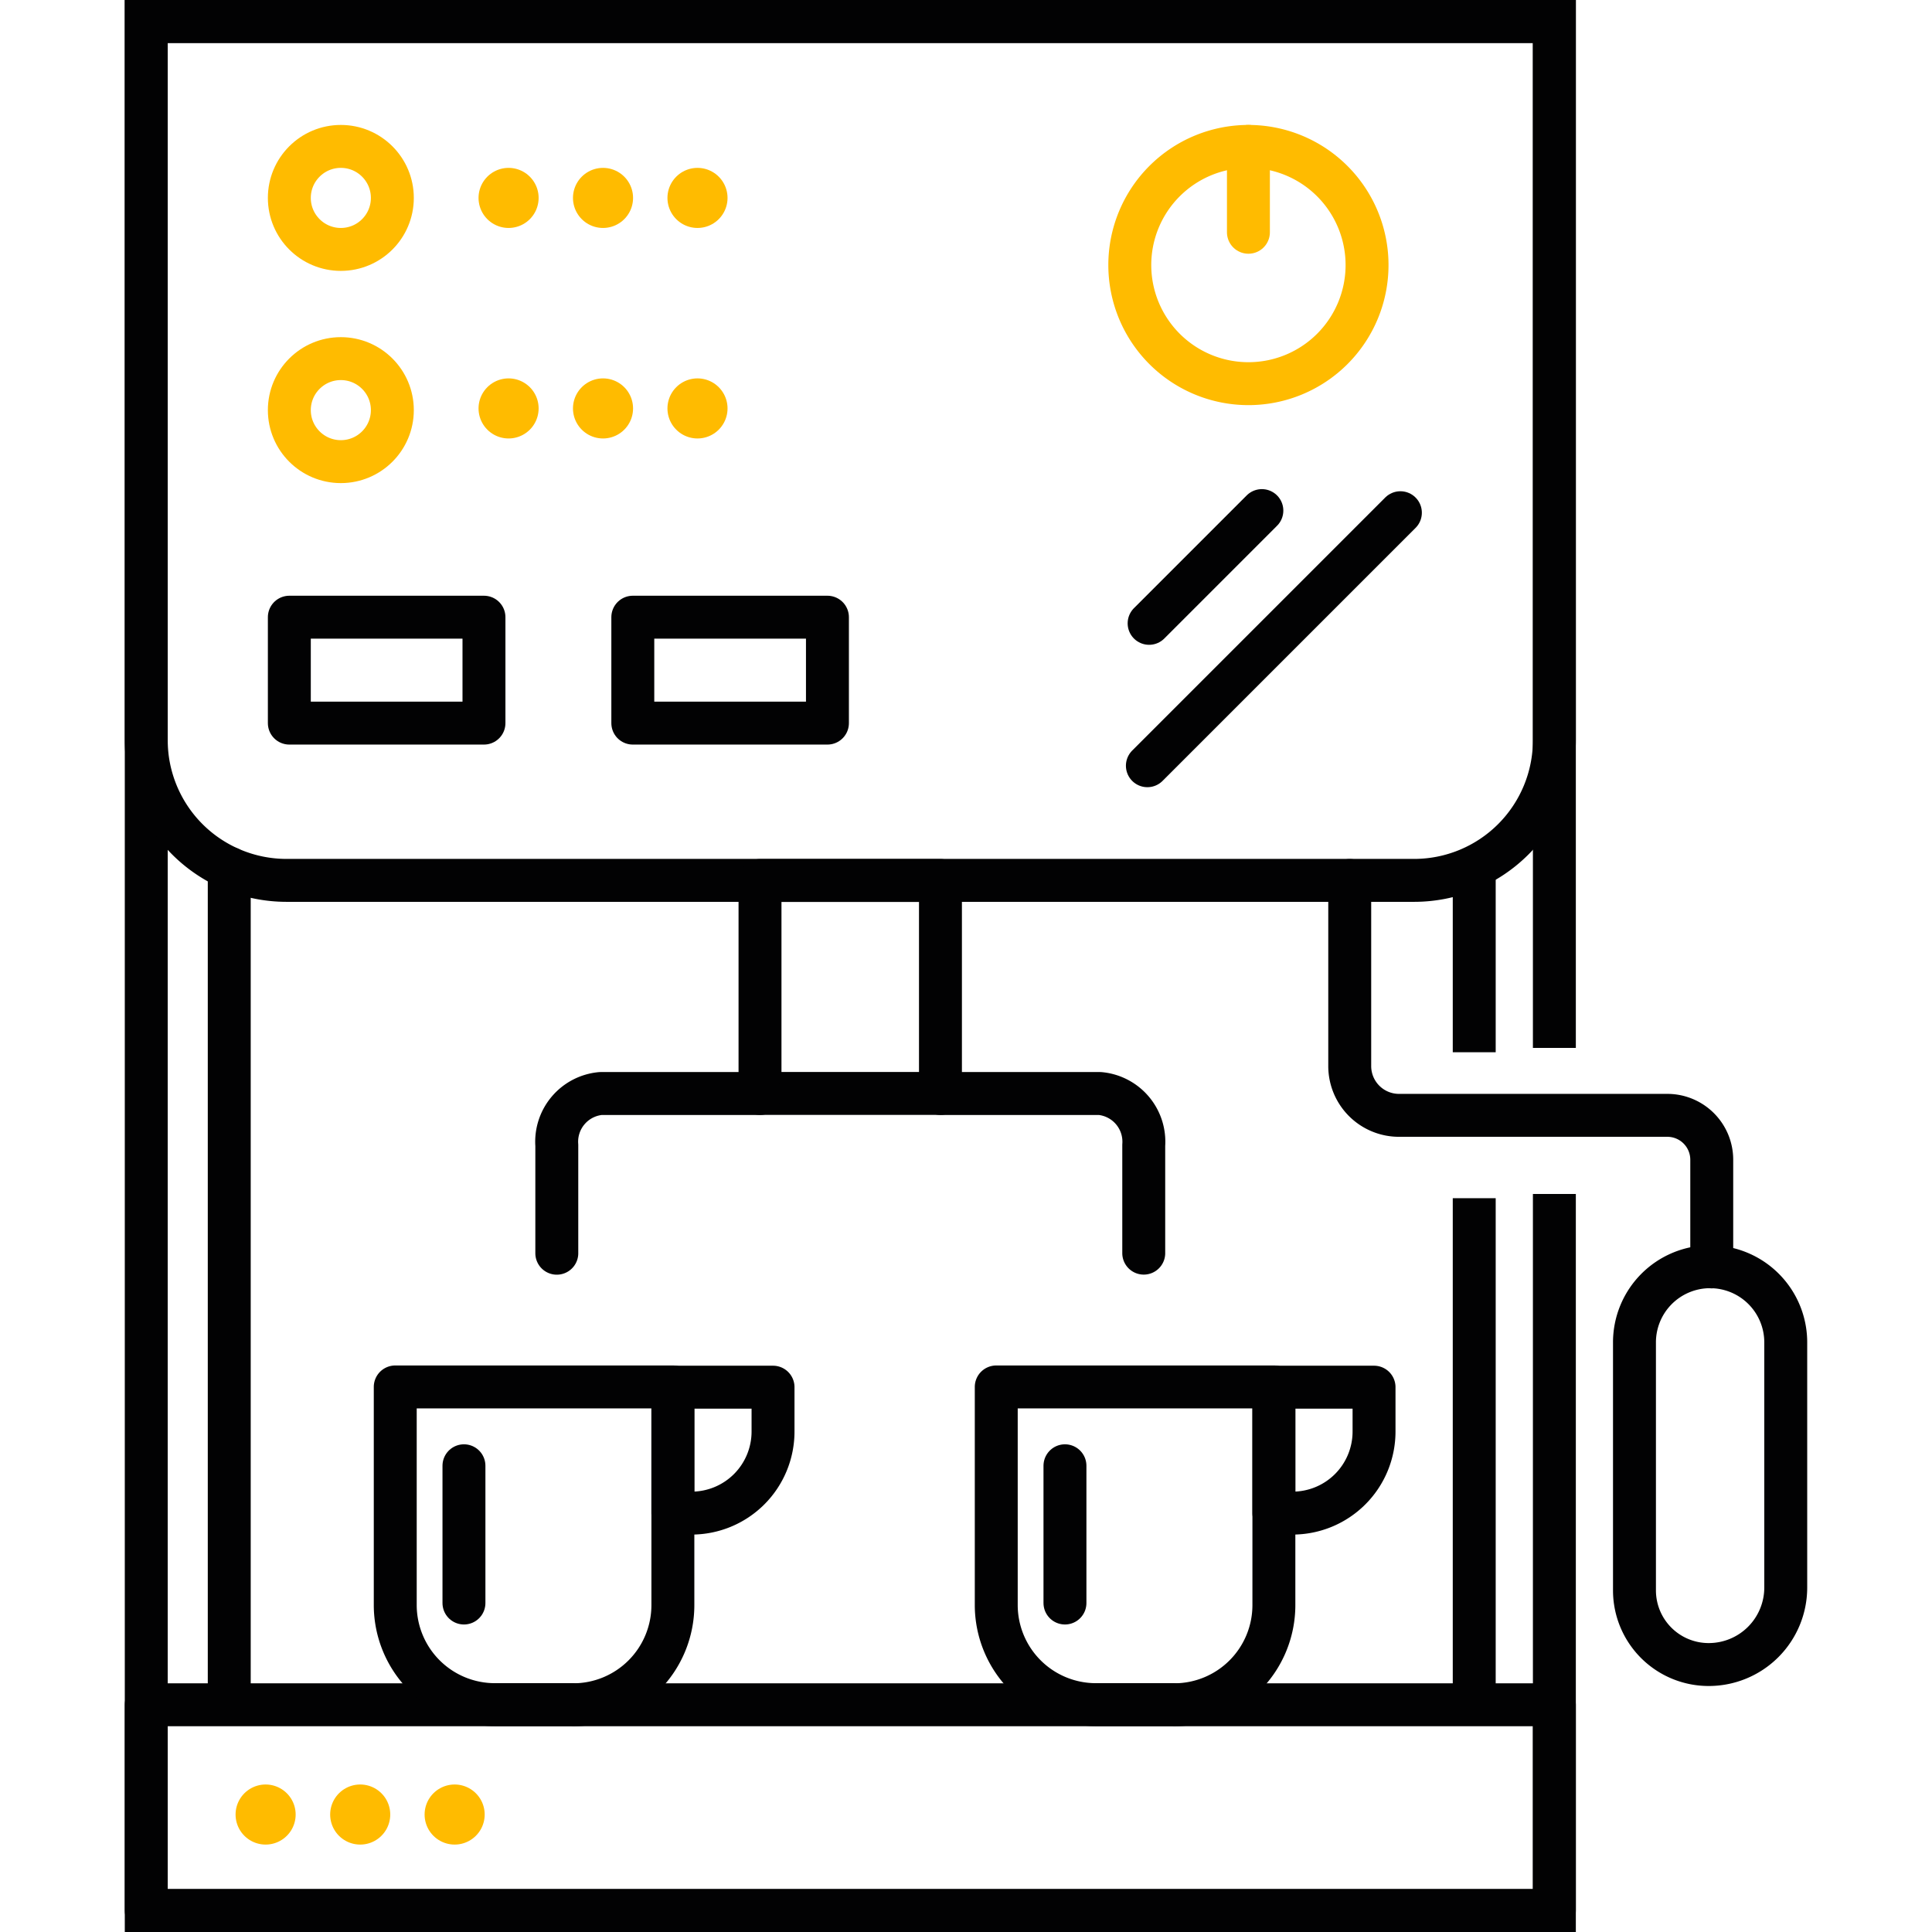 <svg xmlns="http://www.w3.org/2000/svg" xmlns:xlink="http://www.w3.org/1999/xlink" width="50" height="50" viewBox="0 0 50 50"><defs><style>.a{fill:#fff;}.b{clip-path:url(#a);}.c,.d,.e,.f,.g,.h,.i,.j{fill:none;}.c,.d,.e{stroke:#fb0;}.c,.d,.e,.g,.h,.j{stroke-linecap:round;}.c,.d,.e,.h,.i,.j{stroke-linejoin:round;}.c,.f,.g,.h,.i,.j{stroke-miterlimit:10;stroke-width:1.111px;}.d,.e{stroke-width:1.555px;}.e{stroke-dasharray:0 6.602;}.f,.g,.h,.i,.j{stroke:#020203;}.j{stroke-dasharray:14.4 6.6;}</style><clipPath id="a"><rect class="a" width="50" height="50" transform="translate(1009 397)"/></clipPath></defs><g class="b" transform="translate(-1009 -397)"><g transform="translate(1009 397.6)"><circle class="c" cx="1.333" cy="1.333" r="1.333" transform="translate(7.488 3.189)"/><circle class="c" cx="1.333" cy="1.333" r="1.333" transform="translate(7.488 8.681)"/><path class="c" d="M35.379,6.259a3.07,3.07,0,1,0-3.07,3.07A3.069,3.069,0,0,0,35.379,6.259Z"/><line class="c" y2="2.222" transform="translate(32.309 3.189)"/><line class="d" transform="translate(13.162 4.522)"/><line class="e" x2="1.222" transform="translate(15.606 4.522)"/><line class="d" transform="translate(18.051 4.522)"/><line class="d" transform="translate(13.162 9.97)"/><line class="e" x2="1.222" transform="translate(15.606 9.97)"/><line class="d" transform="translate(18.051 9.97)"/><line class="d" transform="translate(6.874 46.36)"/><line class="e" x2="1.222" transform="translate(9.322 46.36)"/><line class="d" transform="translate(11.766 46.36)"/><path class="f" d="M40.227,30.3V48.845H3.785V-.044H40.227V26.52"/><path class="g" d="M40.227-.044v18.6A3.63,3.63,0,0,1,36.6,22.184H7.414a3.63,3.63,0,0,1-3.629-3.629V-.044Z"/><rect class="h" width="4.67" height="5.511" transform="translate(19.669 22.187)"/><rect class="h" width="5.037" height="2.741" transform="translate(16.377 15.373)"/><rect class="h" width="5.037" height="2.741" transform="translate(7.488 15.373)"/><rect class="h" width="36.442" height="5.326" transform="translate(3.785 43.519)"/><path class="h" d="M24.343,27.7h4.122A1.253,1.253,0,0,1,29.6,29.039v2.792"/><path class="h" d="M19.669,27.7H15.547a1.253,1.253,0,0,0-1.137,1.341v2.792"/><path class="h" d="M30.39,43.519a2.579,2.579,0,0,0,2.578-2.578V35.294H25.783v5.644a2.579,2.579,0,0,0,2.578,2.578H30.39Z"/><path class="h" d="M32.968,35.3H35.56v1.148a2.11,2.11,0,0,1-2.111,2.111h-.481Z"/><path class="h" d="M14.836,43.519a2.579,2.579,0,0,0,2.578-2.578V35.294H10.229v5.644a2.579,2.579,0,0,0,2.578,2.578h2.029Z"/><path class="h" d="M17.414,35.3h2.592v1.148a2.11,2.11,0,0,1-2.111,2.111h-.481Z"/><path class="h" d="M34.931,22.187v4.8a1.275,1.275,0,0,0,1.278,1.278h6.944A1.149,1.149,0,0,1,44.3,29.409v2.778"/><path class="h" d="M42.3,34.146a1.957,1.957,0,0,1,3.915-.011v6.351a1.993,1.993,0,0,1-1.992,1.992A1.919,1.919,0,0,1,42.3,40.56V34.146Z"/><line class="h" y2="3.552" transform="translate(12.007 37.334)"/><line class="h" y2="3.552" transform="translate(27.561 37.334)"/><line class="h" y2="21.61" transform="translate(5.933 21.869)"/><line class="i" y2="13.069" transform="translate(38.153 30.409)"/><line class="i" y2="4.763" transform="translate(38.153 21.869)"/><line class="h" x1="2.918" y2="2.918" transform="translate(29.739 12.614)"/><line class="j" y1="6.548" x2="6.548" transform="translate(29.694 12.669)"/></g></g></svg>